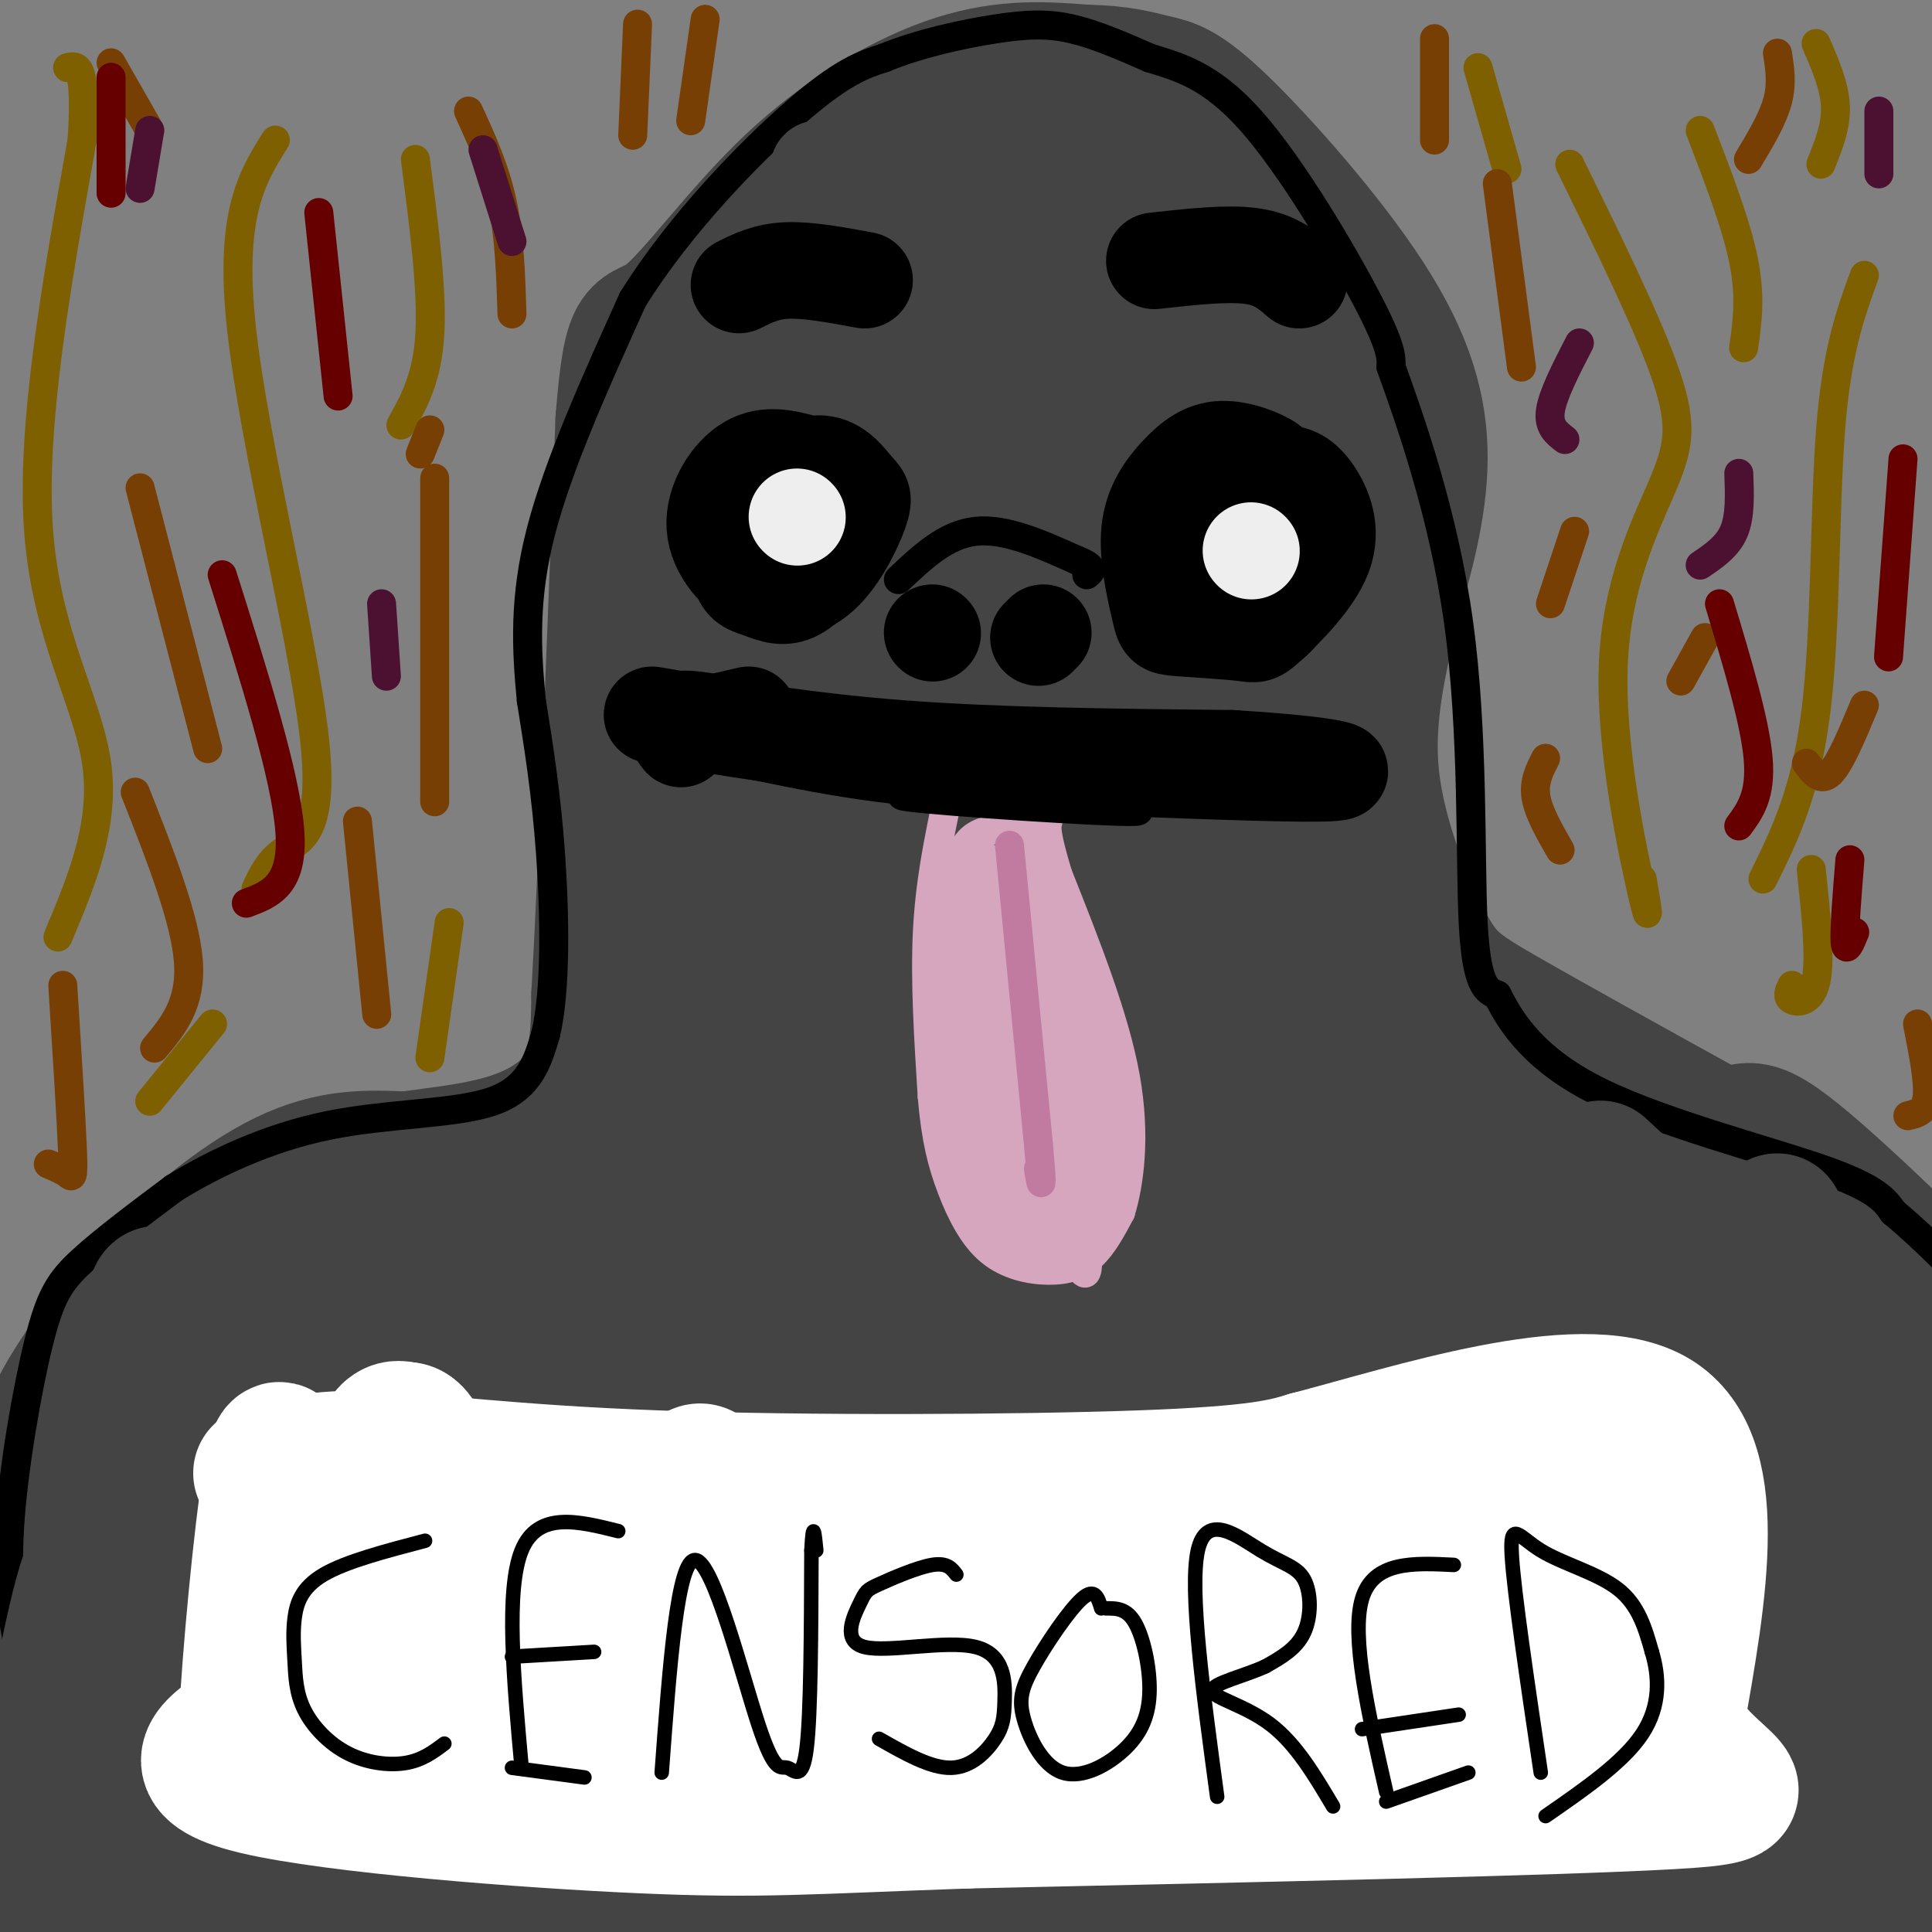 <svg viewBox='0 0 400 400' version='1.1' xmlns='http://www.w3.org/2000/svg' xmlns:xlink='http://www.w3.org/1999/xlink'><rect x="0" y="0" width="400" height="400" fill="#808080" stroke="none"/><g fill='none' stroke='#444444' stroke-width='28' stroke-linecap='round' stroke-linejoin='round'><path d='M3,329c1.333,-11.417 2.667,-22.833 7,-33c4.333,-10.167 11.667,-19.083 19,-28'/><path d='M29,268c8.511,-9.511 20.289,-19.289 30,-24c9.711,-4.711 17.356,-4.356 25,-4'/><path d='M84,240c7.988,-1.095 15.458,-1.833 22,-4c6.542,-2.167 12.155,-5.762 15,-11c2.845,-5.238 2.923,-12.119 3,-19'/><path d='M124,206c1.333,-23.000 3.167,-71.000 5,-119'/><path d='M129,87c1.692,-21.797 3.423,-16.791 9,-21c5.577,-4.209 15.002,-17.633 26,-28c10.998,-10.367 23.571,-17.676 34,-21c10.429,-3.324 18.715,-2.662 27,-2'/><path d='M225,15c6.933,0.068 10.767,1.236 14,2c3.233,0.764 5.867,1.122 14,9c8.133,7.878 21.767,23.275 30,36c8.233,12.725 11.067,22.779 11,33c-0.067,10.221 -3.033,20.611 -6,31'/><path d='M288,126c-2.383,10.825 -5.340,22.386 -4,35c1.340,12.614 6.976,26.281 11,34c4.024,7.719 6.435,9.491 16,15c9.565,5.509 26.282,14.754 43,24'/><path d='M354,234c7.929,2.452 6.250,-3.417 16,4c9.750,7.417 30.929,28.119 42,40c11.071,11.881 12.036,14.940 13,18'/></g>
<g fill='none' stroke='#000000' stroke-width='6' stroke-linecap='round' stroke-linejoin='round'><path d='M4,342c-1.369,-7.107 -2.738,-14.214 -2,-26c0.738,-11.786 3.583,-28.250 6,-38c2.417,-9.750 4.405,-12.786 9,-17c4.595,-4.214 11.798,-9.607 19,-15'/><path d='M36,246c8.286,-5.131 19.500,-10.458 32,-13c12.500,-2.542 26.286,-2.298 34,-5c7.714,-2.702 9.357,-8.351 11,-14'/><path d='M113,214c2.111,-8.978 1.889,-24.422 1,-37c-0.889,-12.578 -2.444,-22.289 -4,-32'/><path d='M110,145c-1.022,-10.622 -1.578,-21.178 2,-35c3.578,-13.822 11.289,-30.911 19,-48'/><path d='M131,62c9.711,-15.644 24.489,-30.756 34,-39c9.511,-8.244 13.756,-9.622 18,-11'/><path d='M183,12c7.226,-2.988 16.292,-4.958 23,-6c6.708,-1.042 11.060,-1.155 16,0c4.940,1.155 10.470,3.577 16,6'/><path d='M238,12c5.857,1.833 12.500,3.417 21,13c8.500,9.583 18.857,27.167 24,37c5.143,9.833 5.071,11.917 5,14'/><path d='M288,76c3.821,10.643 10.875,30.250 14,53c3.125,22.750 2.321,48.643 3,62c0.679,13.357 2.839,14.179 5,15'/><path d='M310,206c2.964,6.000 7.875,13.500 21,20c13.125,6.500 34.464,12.000 46,16c11.536,4.000 13.268,6.500 15,9'/><path d='M392,251c6.511,5.356 15.289,14.244 19,19c3.711,4.756 2.356,5.378 1,6'/></g>
<g fill='none' stroke='#444444' stroke-width='28' stroke-linecap='round' stroke-linejoin='round'><path d='M10,396c-1.575,-3.679 -3.151,-7.357 -1,-24c2.151,-16.643 8.028,-46.250 10,-47c1.972,-0.750 0.038,27.357 1,45c0.962,17.643 4.818,24.821 7,30c2.182,5.179 2.688,8.357 1,-4c-1.688,-12.357 -5.570,-40.250 -5,-66c0.570,-25.750 5.591,-49.357 8,-58c2.409,-8.643 2.204,-2.321 2,4'/><path d='M33,276c3.019,31.729 9.565,109.050 10,122c0.435,12.950 -5.243,-38.472 -8,-60c-2.757,-21.528 -2.595,-13.161 0,-28c2.595,-14.839 7.621,-52.882 11,-49c3.379,3.882 5.111,49.690 9,85c3.889,35.310 9.934,60.122 10,55c0.066,-5.122 -5.848,-40.177 -8,-59c-2.152,-18.823 -0.541,-21.414 0,-27c0.541,-5.586 0.012,-14.167 2,-24c1.988,-9.833 6.494,-20.916 11,-32'/><path d='M70,259c1.608,10.292 0.127,52.022 3,85c2.873,32.978 10.101,57.205 10,49c-0.101,-8.205 -7.531,-48.842 -11,-68c-3.469,-19.158 -2.979,-16.837 0,-27c2.979,-10.163 8.445,-32.811 11,-43c2.555,-10.189 2.200,-7.920 2,6c-0.200,13.920 -0.244,39.490 3,72c3.244,32.510 9.777,71.962 10,76c0.223,4.038 -5.863,-27.336 -9,-46c-3.137,-18.664 -3.325,-24.618 -2,-41c1.325,-16.382 4.162,-43.191 7,-70'/><path d='M94,252c0.262,-2.057 -2.584,27.802 -3,50c-0.416,22.198 1.599,36.736 4,51c2.401,14.264 5.187,28.254 8,35c2.813,6.746 5.651,6.250 5,0c-0.651,-6.250 -4.793,-18.253 -6,-54c-1.207,-35.747 0.521,-95.240 4,-78c3.479,17.240 8.708,111.211 10,131c1.292,19.789 -1.354,-34.606 -4,-89'/><path d='M112,298c1.214,-28.607 6.250,-55.625 9,-45c2.750,10.625 3.214,58.893 6,91c2.786,32.107 7.893,48.054 13,64'/><path d='M124,237c9.681,13.610 19.362,27.221 25,34c5.638,6.779 7.235,6.728 11,7c3.765,0.272 9.700,0.867 15,1c5.300,0.133 9.965,-0.195 19,-3c9.035,-2.805 22.438,-8.087 35,-17c12.562,-8.913 24.281,-21.456 36,-34'/><path d='M265,225c8.667,-8.500 12.333,-12.750 16,-17'/><path d='M286,210c1.552,4.579 3.104,9.158 18,25c14.896,15.842 43.135,42.947 61,59c17.865,16.053 25.356,21.056 6,2c-19.356,-19.056 -65.557,-62.169 -59,-60c6.557,2.169 65.874,49.620 81,61c15.126,11.380 -13.937,-13.310 -43,-38'/><path d='M350,259c-14.059,-12.721 -27.707,-25.523 -11,-10c16.707,15.523 63.767,59.372 63,60c-0.767,0.628 -49.362,-41.963 -62,-49c-12.638,-7.037 10.681,21.482 34,50'/><path d='M390,334c2.200,3.420 4.401,6.841 5,9c0.599,2.159 -0.402,3.058 -4,2c-3.598,-1.058 -9.793,-4.073 -19,-9c-9.207,-4.927 -21.427,-11.765 -36,-30c-14.573,-18.235 -31.500,-47.867 -18,-28c13.500,19.867 57.427,89.232 66,104c8.573,14.768 -18.207,-25.062 -32,-52c-13.793,-26.938 -14.598,-40.983 -1,-18c13.598,22.983 41.599,82.995 49,102c7.401,19.005 -5.800,-2.998 -19,-25'/><path d='M381,389c-7.821,-15.770 -17.873,-42.695 -22,-53c-4.127,-10.305 -2.330,-3.989 0,4c2.330,7.989 5.192,17.652 9,24c3.808,6.348 8.563,9.382 12,17c3.437,7.618 5.556,19.820 2,-5c-3.556,-24.820 -12.788,-86.663 -13,-98c-0.212,-11.337 8.597,27.832 18,57c9.403,29.168 19.401,48.334 19,40c-0.401,-8.334 -11.200,-44.167 -22,-80'/><path d='M384,295c-7.509,-22.845 -15.281,-39.959 -16,-42c-0.719,-2.041 5.614,10.989 8,25c2.386,14.011 0.825,29.003 2,47c1.175,17.997 5.088,38.998 9,60'/><path d='M387,385c5.912,17.262 16.192,30.418 3,6c-13.192,-24.418 -49.855,-86.408 -64,-110c-14.145,-23.592 -5.770,-8.785 -3,2c2.770,10.785 -0.064,17.549 9,45c9.064,27.451 30.025,75.588 29,78c-1.025,2.412 -24.038,-40.900 -40,-83c-15.962,-42.100 -24.874,-82.989 -24,-81c0.874,1.989 11.536,46.854 21,80c9.464,33.146 17.732,54.573 26,76'/><path d='M344,398c-1.504,4.098 -18.265,-23.656 -32,-65c-13.735,-41.344 -24.443,-96.279 -25,-93c-0.557,3.279 9.039,64.773 21,110c11.961,45.227 26.287,74.187 19,47c-7.287,-27.187 -36.189,-110.522 -47,-136c-10.811,-25.478 -3.532,6.899 0,24c3.532,17.101 3.318,18.924 6,31c2.682,12.076 8.261,34.405 17,56c8.739,21.595 20.640,42.456 23,45c2.360,2.544 -4.820,-13.228 -12,-29'/><path d='M314,388c-6.464,-13.686 -16.624,-33.402 -25,-64c-8.376,-30.598 -14.968,-72.076 -17,-81c-2.032,-8.924 0.497,14.708 2,29c1.503,14.292 1.981,19.243 13,53c11.019,33.757 32.580,96.321 27,79c-5.580,-17.321 -38.301,-114.525 -51,-150c-12.699,-35.475 -5.377,-9.219 -3,1c2.377,10.219 -0.191,4.402 -1,13c-0.809,8.598 0.139,31.610 4,55c3.861,23.390 10.633,47.156 17,63c6.367,15.844 12.330,23.766 15,24c2.670,0.234 2.049,-7.219 0,-15c-2.049,-7.781 -5.524,-15.891 -9,-24'/><path d='M286,371c-9.758,-29.045 -29.652,-89.657 -37,-103c-7.348,-13.343 -2.150,20.583 -3,28c-0.850,7.417 -7.749,-11.674 3,16c10.749,27.674 39.145,102.114 36,97c-3.145,-5.114 -37.833,-89.783 -52,-122c-14.167,-32.217 -7.814,-11.981 1,20c8.814,31.981 20.090,75.709 20,78c-0.090,2.291 -11.545,-36.854 -23,-76'/><path d='M231,309c-7.385,-29.386 -14.348,-64.852 -8,-40c6.348,24.852 26.008,110.022 33,143c6.992,32.978 1.317,13.763 -7,-6c-8.317,-19.763 -19.275,-40.073 -27,-62c-7.725,-21.927 -12.216,-45.469 -16,-60c-3.784,-14.531 -6.860,-20.049 0,15c6.860,35.049 23.654,110.667 21,109c-2.654,-1.667 -24.758,-80.619 -34,-111c-9.242,-30.381 -5.621,-12.190 -2,6'/><path d='M191,303c2.809,27.104 10.830,91.862 9,99c-1.830,7.138 -13.511,-43.346 -19,-73c-5.489,-29.654 -4.787,-38.477 -6,-40c-1.213,-1.523 -4.342,4.255 -2,38c2.342,33.745 10.153,95.457 5,87c-5.153,-8.457 -23.272,-87.085 -31,-116c-7.728,-28.915 -5.065,-8.119 -3,13c2.065,21.119 3.533,42.559 5,64'/><path d='M149,375c2.282,19.336 5.485,35.676 3,15c-2.485,-20.676 -10.660,-78.367 -15,-101c-4.340,-22.633 -4.845,-10.208 -1,21c3.845,31.208 12.041,81.200 13,93c0.959,11.800 -5.319,-14.592 -10,-44c-4.681,-29.408 -7.766,-61.831 -6,-58c1.766,3.831 8.383,43.915 15,84'/></g>
<g fill='none' stroke='#ffffff' stroke-width='28' stroke-linecap='round' stroke-linejoin='round'><path d='M54,305c5.815,-1.696 11.631,-3.393 23,-3c11.369,0.393 28.292,2.875 59,4c30.708,1.125 75.202,0.893 100,0c24.798,-0.893 29.899,-2.446 35,-4'/><path d='M271,302c21.000,-5.467 56.000,-17.133 71,-9c15.000,8.133 10.000,36.067 5,64'/><path d='M347,357c7.044,13.333 22.156,14.667 -1,16c-23.156,1.333 -84.578,2.667 -146,4'/><path d='M200,377c-33.012,1.167 -42.542,2.083 -67,1c-24.458,-1.083 -63.845,-4.167 -80,-8c-16.155,-3.833 -9.077,-8.417 -2,-13'/><path d='M51,357c0.606,-13.294 3.121,-40.029 5,-51c1.879,-10.971 3.122,-6.178 5,11c1.878,17.178 4.390,46.740 7,45c2.610,-1.740 5.317,-34.783 8,-51c2.683,-16.217 5.341,-15.609 8,-15'/><path d='M84,296c2.671,-0.248 5.349,6.631 9,21c3.651,14.369 8.276,36.226 11,45c2.724,8.774 3.549,4.465 4,-8c0.451,-12.465 0.529,-33.085 2,-41c1.471,-7.915 4.334,-3.125 7,6c2.666,9.125 5.134,22.583 7,29c1.866,6.417 3.129,5.792 4,10c0.871,4.208 1.350,13.248 4,0c2.650,-13.248 7.471,-48.785 12,-53c4.529,-4.215 8.764,22.893 13,50'/><path d='M157,355c2.363,9.429 1.770,8.000 2,11c0.230,3.000 1.283,10.429 4,-4c2.717,-14.429 7.096,-50.715 12,-50c4.904,0.715 10.332,38.433 14,51c3.668,12.567 5.577,-0.016 7,-4c1.423,-3.984 2.359,0.631 4,-9c1.641,-9.631 3.986,-33.509 8,-31c4.014,2.509 9.696,31.406 14,41c4.304,9.594 7.230,-0.116 9,-6c1.770,-5.884 2.385,-7.942 3,-10'/><path d='M234,344c1.737,-10.585 4.579,-32.047 9,-29c4.421,3.047 10.423,30.605 13,45c2.577,14.395 1.731,15.628 5,3c3.269,-12.628 10.655,-39.117 14,-49c3.345,-9.883 2.651,-3.159 3,-5c0.349,-1.841 1.743,-12.246 4,1c2.257,13.246 5.377,50.143 9,51c3.623,0.857 7.749,-34.327 11,-47c3.251,-12.673 5.625,-2.837 8,7'/><path d='M310,321c3.469,10.663 8.142,33.820 11,44c2.858,10.180 3.900,7.381 6,-10c2.100,-17.381 5.256,-49.345 7,-47c1.744,2.345 2.076,39.000 2,49c-0.076,10.000 -0.559,-6.654 0,-21c0.559,-14.346 2.160,-26.385 -7,-26c-9.160,0.385 -29.080,13.192 -49,26'/><path d='M280,336c-36.726,5.321 -104.042,5.625 -146,9c-41.958,3.375 -58.560,9.821 -60,11c-1.440,1.179 12.280,-2.911 26,-7'/></g>
<g fill='none' stroke='#000000' stroke-width='3' stroke-linecap='round' stroke-linejoin='round'><path d='M88,319c-8.199,2.149 -16.398,4.298 -21,7c-4.602,2.702 -5.608,5.956 -6,9c-0.392,3.044 -0.168,5.876 0,9c0.168,3.124 0.282,6.538 2,10c1.718,3.462 5.039,6.970 9,9c3.961,2.030 8.560,2.580 12,2c3.440,-0.580 5.720,-2.290 8,-4'/><path d='M108,366c-1.667,-18.417 -3.333,-36.833 0,-45c3.333,-8.167 11.667,-6.083 20,-4'/><path d='M106,343c0.000,0.000 17.000,-1.000 17,-1'/><path d='M106,366c0.000,0.000 15.000,2.000 15,2'/><path d='M137,367c1.638,-22.207 3.276,-44.415 7,-44c3.724,0.415 9.534,23.451 13,34c3.466,10.549 4.587,8.609 6,9c1.413,0.391 3.118,3.112 4,-4c0.882,-7.112 0.941,-24.056 1,-41'/><path d='M168,321c0.333,-6.833 0.667,-3.417 1,0'/><path d='M198,326c-0.950,-1.256 -1.901,-2.511 -5,-2c-3.099,0.511 -8.347,2.789 -11,4c-2.653,1.211 -2.713,1.355 -4,4c-1.287,2.645 -3.803,7.789 1,9c4.803,1.211 16.925,-1.513 23,0c6.075,1.513 6.103,7.261 6,11c-0.103,3.739 -0.335,5.468 -2,8c-1.665,2.532 -4.761,5.866 -9,6c-4.239,0.134 -9.619,-2.933 -15,-6'/><path d='M228,333c-0.659,-2.192 -1.317,-4.385 -4,-2c-2.683,2.385 -7.389,9.347 -10,14c-2.611,4.653 -3.127,6.998 -2,11c1.127,4.002 3.896,9.661 8,11c4.104,1.339 9.543,-1.641 13,-5c3.457,-3.359 4.931,-7.097 5,-12c0.069,-4.903 -1.266,-10.972 -3,-14c-1.734,-3.028 -3.867,-3.014 -6,-3'/><path d='M252,372c-2.903,-21.450 -5.805,-42.900 -4,-51c1.805,-8.100 8.319,-2.852 13,0c4.681,2.852 7.530,3.306 9,6c1.470,2.694 1.563,7.627 0,11c-1.563,3.373 -4.781,5.187 -8,7'/><path d='M262,345c-4.286,2.000 -11.000,3.500 -11,5c0.000,1.500 6.714,3.000 12,7c5.286,4.000 9.143,10.500 13,17'/><path d='M287,371c-3.667,-16.083 -7.333,-32.167 -5,-40c2.333,-7.833 10.667,-7.417 19,-7'/><path d='M282,358c0.000,0.000 20.000,-3.000 20,-3'/><path d='M287,373c0.000,0.000 17.000,-6.000 17,-6'/><path d='M319,367c-2.780,-18.744 -5.560,-37.488 -6,-45c-0.440,-7.512 1.458,-3.792 6,-1c4.542,2.792 11.726,4.655 16,8c4.274,3.345 5.637,8.173 7,13'/><path d='M342,342c1.533,5.044 1.867,11.156 -2,17c-3.867,5.844 -11.933,11.422 -20,17'/></g>
<g fill='none' stroke='#444444' stroke-width='20' stroke-linecap='round' stroke-linejoin='round'><path d='M155,259c-3.448,-4.952 -6.896,-9.904 -9,-20c-2.104,-10.096 -2.863,-25.335 -4,-37c-1.137,-11.665 -2.652,-19.756 1,-3c3.652,16.756 12.472,58.359 16,60c3.528,1.641 1.764,-36.679 0,-75'/><path d='M159,184c0.915,-3.968 3.201,23.613 7,49c3.799,25.387 9.110,48.580 11,28c1.890,-20.580 0.360,-84.932 0,-99c-0.360,-14.068 0.450,22.147 4,56c3.550,33.853 9.840,65.345 12,43c2.160,-22.345 0.188,-98.527 0,-123c-0.188,-24.473 1.406,2.764 3,30'/><path d='M196,168c1.418,13.298 3.462,31.543 7,56c3.538,24.457 8.570,55.126 9,26c0.430,-29.126 -3.741,-118.048 -2,-125c1.741,-6.952 9.395,68.064 14,109c4.605,40.936 6.163,47.790 5,14c-1.163,-33.790 -5.047,-108.226 -5,-126c0.047,-17.774 4.023,21.113 8,60'/><path d='M232,182c5.074,32.649 13.761,84.272 16,63c2.239,-21.272 -1.968,-115.438 -4,-144c-2.032,-28.562 -1.890,8.479 2,52c3.890,43.521 11.527,93.521 15,74c3.473,-19.521 2.781,-108.563 2,-130c-0.781,-21.437 -1.652,24.732 0,54c1.652,29.268 5.826,41.634 10,54'/><path d='M273,205c2.420,-1.600 3.468,-32.598 3,-57c-0.468,-24.402 -2.454,-42.206 -3,-30c-0.546,12.206 0.348,54.423 1,58c0.652,3.577 1.061,-31.484 -2,-58c-3.061,-26.516 -9.593,-44.485 -11,-42c-1.407,2.485 2.312,25.424 5,36c2.688,10.576 4.344,8.788 6,7'/><path d='M272,119c-3.752,-15.190 -16.133,-56.666 -17,-61c-0.867,-4.334 9.780,28.475 15,41c5.220,12.525 5.012,4.765 2,-6c-3.012,-10.765 -8.828,-24.535 -11,-31c-2.172,-6.465 -0.700,-5.625 3,6c3.700,11.625 9.629,34.036 12,41c2.371,6.964 1.186,-1.518 0,-10'/><path d='M276,99c-5.192,-11.172 -18.171,-34.103 -26,-44c-7.829,-9.897 -10.509,-6.761 -13,-6c-2.491,0.761 -4.795,-0.853 -8,1c-3.205,1.853 -7.311,7.171 -11,14c-3.689,6.829 -6.961,15.168 -7,27c-0.039,11.832 3.155,27.159 5,33c1.845,5.841 2.341,2.198 3,3c0.659,0.802 1.482,6.050 4,-4c2.518,-10.050 6.731,-35.397 8,-51c1.269,-15.603 -0.406,-21.463 -2,-27c-1.594,-5.537 -3.108,-10.752 -6,-10c-2.892,0.752 -7.163,7.472 -10,14c-2.837,6.528 -4.239,12.865 -5,23c-0.761,10.135 -0.880,24.067 -1,38'/><path d='M207,110c1.853,11.858 6.987,22.504 11,23c4.013,0.496 6.907,-9.158 9,-21c2.093,-11.842 3.386,-25.872 3,-38c-0.386,-12.128 -2.453,-22.354 -5,-28c-2.547,-5.646 -5.576,-6.711 -8,-7c-2.424,-0.289 -4.242,0.198 -6,1c-1.758,0.802 -3.456,1.919 -7,8c-3.544,6.081 -8.932,17.127 -12,33c-3.068,15.873 -3.815,36.573 -3,47c0.815,10.427 3.190,10.581 5,10c1.810,-0.581 3.053,-1.896 5,-9c1.947,-7.104 4.598,-19.998 5,-35c0.402,-15.002 -1.444,-32.111 -4,-41c-2.556,-8.889 -5.823,-9.559 -10,-7c-4.177,2.559 -9.264,8.346 -14,19c-4.736,10.654 -9.121,26.176 -11,40c-1.879,13.824 -1.251,25.950 0,35c1.251,9.050 3.126,15.025 5,21'/><path d='M170,161c2.227,5.174 5.294,7.611 8,-3c2.706,-10.611 5.051,-34.268 4,-52c-1.051,-17.732 -5.498,-29.537 -9,-35c-3.502,-5.463 -6.057,-4.584 -9,-3c-2.943,1.584 -6.273,3.871 -10,12c-3.727,8.129 -7.852,22.099 -10,40c-2.148,17.901 -2.319,39.732 -1,53c1.319,13.268 4.129,17.973 6,19c1.871,1.027 2.802,-1.624 4,-4c1.198,-2.376 2.661,-4.478 1,-25c-1.661,-20.522 -6.447,-59.465 -9,-74c-2.553,-14.535 -2.875,-4.663 -4,0c-1.125,4.663 -3.054,4.116 -3,18c0.054,13.884 2.092,42.200 5,58c2.908,15.800 6.688,19.086 9,20c2.312,0.914 3.156,-0.543 4,-2'/><path d='M156,183c3.768,-33.952 11.189,-117.833 13,-141c1.811,-23.167 -1.986,14.380 -3,56c-1.014,41.620 0.756,87.313 3,83c2.244,-4.313 4.962,-58.630 11,-100c6.038,-41.370 15.395,-69.792 15,-52c-0.395,17.792 -10.541,81.798 -14,106c-3.459,24.202 -0.229,8.601 3,-7'/><path d='M184,128c8.112,-26.080 26.893,-87.779 35,-100c8.107,-12.221 5.539,25.036 6,44c0.461,18.964 3.950,19.635 7,22c3.050,2.365 5.659,6.425 8,11c2.341,4.575 4.412,9.665 4,-5c-0.412,-14.665 -3.306,-49.085 -5,-57c-1.694,-7.915 -2.187,10.677 1,23c3.187,12.323 10.053,18.378 11,14c0.947,-4.378 -4.027,-19.189 -9,-34'/><path d='M242,46c-4.868,-9.761 -12.539,-17.164 -16,-20c-3.461,-2.836 -2.713,-1.105 -6,1c-3.287,2.105 -10.608,4.585 -16,13c-5.392,8.415 -8.853,22.764 -8,26c0.853,3.236 6.021,-4.641 8,-11c1.979,-6.359 0.771,-11.198 0,-15c-0.771,-3.802 -1.103,-6.565 -3,-8c-1.897,-1.435 -5.357,-1.540 -12,5c-6.643,6.540 -16.469,19.726 -23,33c-6.531,13.274 -9.765,26.637 -13,40'/></g>
<g fill='none' stroke='#000000' stroke-width='20' stroke-linecap='round' stroke-linejoin='round'><path d='M167,96c-4.094,-1.118 -8.189,-2.236 -12,0c-3.811,2.236 -7.340,7.827 -7,13c0.340,5.173 4.548,9.928 9,12c4.452,2.072 9.149,1.461 13,-2c3.851,-3.461 6.857,-9.773 8,-13c1.143,-3.227 0.423,-3.369 -1,-5c-1.423,-1.631 -3.549,-4.752 -7,-5c-3.451,-0.248 -8.225,2.376 -13,5'/><path d='M157,101c-3.074,4.132 -4.258,11.963 -4,16c0.258,4.037 1.958,4.279 4,5c2.042,0.721 4.427,1.922 7,1c2.573,-0.922 5.336,-3.968 7,-8c1.664,-4.032 2.230,-9.050 1,-13c-1.230,-3.950 -4.254,-6.833 -7,-4c-2.746,2.833 -5.213,11.381 -4,15c1.213,3.619 6.107,2.310 11,1'/><path d='M263,99c0.912,-0.841 1.824,-1.683 0,-3c-1.824,-1.317 -6.385,-3.110 -10,-3c-3.615,0.110 -6.285,2.123 -9,5c-2.715,2.877 -5.473,6.617 -6,12c-0.527,5.383 1.179,12.411 2,16c0.821,3.589 0.756,3.741 4,4c3.244,0.259 9.798,0.624 13,1c3.202,0.376 3.054,0.764 6,-2c2.946,-2.764 8.986,-8.679 11,-14c2.014,-5.321 0.002,-10.047 -2,-13c-2.002,-2.953 -3.992,-4.131 -7,-4c-3.008,0.131 -7.033,1.571 -10,4c-2.967,2.429 -4.876,5.846 -6,10c-1.124,4.154 -1.464,9.044 1,12c2.464,2.956 7.732,3.978 13,5'/><path d='M263,129c4.136,-2.948 7.976,-12.818 8,-18c0.024,-5.182 -3.767,-5.676 -7,-6c-3.233,-0.324 -5.908,-0.479 -7,2c-1.092,2.479 -0.602,7.592 1,11c1.602,3.408 4.316,5.110 7,4c2.684,-1.110 5.338,-5.031 6,-8c0.662,-2.969 -0.669,-4.984 -2,-7'/></g>
<g fill='none' stroke='#eeeeee' stroke-width='20' stroke-linecap='round' stroke-linejoin='round'><path d='M165,107c0.000,0.000 0.100,0.100 0.1,0.1'/><path d='M259,114c0.000,0.000 0.100,0.100 0.1,0.1'/></g>
<g fill='none' stroke='#000000' stroke-width='20' stroke-linecap='round' stroke-linejoin='round'><path d='M155,148c0.000,0.000 -13.000,3.000 -13,3'/><path d='M135,148c16.000,2.750 32.000,5.500 52,7c20.000,1.500 44.000,1.750 68,2'/><path d='M255,157c17.156,1.022 26.044,2.578 21,3c-5.044,0.422 -24.022,-0.289 -43,-1'/><path d='M233,159c-15.964,-0.369 -34.375,-0.792 -51,-3c-16.625,-2.208 -31.464,-6.202 -38,-7c-6.536,-0.798 -4.768,1.601 -3,4'/><path d='M153,59c2.833,-1.417 5.667,-2.833 10,-3c4.333,-0.167 10.167,0.917 16,2'/><path d='M239,54c7.500,-0.833 15.000,-1.667 20,-1c5.000,0.667 7.500,2.833 10,5'/><path d='M193,131c0.000,0.000 0.100,0.100 0.1,0.1'/><path d='M216,131c0.000,0.000 -1.000,1.000 -1,1'/></g>
<g fill='none' stroke='#000000' stroke-width='6' stroke-linecap='round' stroke-linejoin='round'><path d='M186,120c4.917,-4.667 9.833,-9.333 16,-10c6.167,-0.667 13.583,2.667 21,6'/><path d='M223,116c3.833,1.500 2.917,2.250 2,3'/></g>
<g fill='none' stroke='#d5a6bd' stroke-width='6' stroke-linecap='round' stroke-linejoin='round'><path d='M196,166c-1.750,8.417 -3.500,16.833 -4,27c-0.500,10.167 0.250,22.083 1,34'/><path d='M193,227c0.737,8.844 2.079,13.956 4,19c1.921,5.044 4.422,10.022 8,13c3.578,2.978 8.232,3.956 12,4c3.768,0.044 6.648,-0.844 9,-3c2.352,-2.156 4.176,-5.578 6,-9'/><path d='M232,251c1.778,-5.756 3.222,-15.644 1,-28c-2.222,-12.356 -8.111,-27.178 -14,-42'/><path d='M219,181c-2.667,-8.833 -2.333,-9.917 -2,-11'/><path d='M211,260c-5.833,-11.417 -11.667,-22.833 -14,-35c-2.333,-12.167 -1.167,-25.083 0,-38'/><path d='M197,187c0.711,-8.978 2.489,-12.422 5,-14c2.511,-1.578 5.756,-1.289 9,-1'/><path d='M211,172c2.511,-1.489 4.289,-4.711 7,6c2.711,10.711 6.356,35.356 10,60'/><path d='M228,238c2.115,11.482 2.404,10.187 1,13c-1.404,2.813 -4.501,9.734 -8,10c-3.499,0.266 -7.402,-6.125 -10,-10c-2.598,-3.875 -3.892,-5.236 -5,-20c-1.108,-14.764 -2.031,-42.933 -2,-51c0.031,-8.067 1.015,3.966 2,16'/><path d='M206,196c2.004,15.601 6.013,46.603 8,58c1.987,11.397 1.950,3.190 3,3c1.050,-0.190 3.186,7.639 1,-8c-2.186,-15.639 -8.695,-54.744 -10,-60c-1.305,-5.256 2.595,23.337 5,38c2.405,14.663 3.315,15.394 6,23c2.685,7.606 7.146,22.086 6,7c-1.146,-15.086 -7.899,-59.739 -11,-75c-3.101,-15.261 -2.551,-1.131 -2,13'/><path d='M212,195c2.555,13.742 9.943,41.598 14,51c4.057,9.402 4.783,0.352 1,-18c-3.783,-18.352 -12.077,-46.004 -13,-44c-0.923,2.004 5.524,33.665 9,48c3.476,14.335 3.981,11.346 5,11c1.019,-0.346 2.552,1.951 3,-2c0.448,-3.951 -0.189,-14.152 -4,-26c-3.811,-11.848 -10.795,-25.344 -15,-29c-4.205,-3.656 -5.630,2.527 -6,11c-0.370,8.473 0.315,19.237 1,30'/><path d='M207,227c1.730,10.207 5.554,20.725 7,19c1.446,-1.725 0.515,-15.691 -2,-29c-2.515,-13.309 -6.615,-25.960 -9,-30c-2.385,-4.040 -3.057,0.530 -4,5c-0.943,4.470 -2.159,8.841 -2,18c0.159,9.159 1.692,23.106 4,34c2.308,10.894 5.392,18.734 7,13c1.608,-5.734 1.741,-25.044 0,-42c-1.741,-16.956 -5.354,-31.559 -7,-30c-1.646,1.559 -1.323,19.279 -1,37'/><path d='M200,222c1.847,12.662 6.966,25.816 10,31c3.034,5.184 3.985,2.397 4,-5c0.015,-7.397 -0.904,-19.405 -2,-31c-1.096,-11.595 -2.369,-22.778 -4,-29c-1.631,-6.222 -3.620,-7.482 -5,-7c-1.380,0.482 -2.151,2.708 -3,6c-0.849,3.292 -1.778,7.651 1,20c2.778,12.349 9.261,32.687 12,40c2.739,7.313 1.734,1.599 3,1c1.266,-0.599 4.802,3.916 3,-12c-1.802,-15.916 -8.944,-52.262 -10,-55c-1.056,-2.738 3.972,28.131 9,59'/><path d='M218,240c2.488,8.286 4.208,-0.500 5,-5c0.792,-4.500 0.655,-4.714 -2,-11c-2.655,-6.286 -7.827,-18.643 -13,-31'/></g>
<g fill='none' stroke='#c27ba0' stroke-width='6' stroke-linecap='round' stroke-linejoin='round'><path d='M209,175c0.000,0.000 6.000,62.000 6,62'/><path d='M215,237c1.000,11.167 0.500,8.083 0,5'/></g>
<g fill='none' stroke='#000000' stroke-width='6' stroke-linecap='round' stroke-linejoin='round'><path d='M224,165c-21.400,-0.467 -42.800,-0.933 -36,0c6.800,0.933 41.800,3.267 47,3c5.200,-0.267 -19.400,-3.133 -44,-6'/><path d='M191,162c-12.333,-1.833 -21.167,-3.417 -30,-5'/></g>
<g fill='none' stroke='#7f6000' stroke-width='6' stroke-linecap='round' stroke-linejoin='round'><path d='M12,194c4.911,-11.667 9.822,-23.333 8,-36c-1.822,-12.667 -10.378,-26.333 -12,-48c-1.622,-21.667 3.689,-51.333 9,-81'/><path d='M17,29c1.000,-16.000 -1.000,-15.500 -3,-15'/><path d='M53,184c1.369,-2.935 2.738,-5.869 6,-8c3.262,-2.131 8.417,-3.458 6,-24c-2.417,-20.542 -12.405,-60.298 -15,-84c-2.595,-23.702 2.202,-31.351 7,-39'/><path d='M83,88c2.750,-4.917 5.500,-9.833 6,-19c0.500,-9.167 -1.250,-22.583 -3,-36'/><path d='M93,191c0.000,0.000 -4.000,28.000 -4,28'/><path d='M44,212c0.000,0.000 -13.000,16.000 -13,16'/><path d='M340,182c0.943,5.582 1.885,11.164 0,3c-1.885,-8.164 -6.598,-30.075 -6,-47c0.598,-16.925 6.507,-28.864 10,-37c3.493,-8.136 4.569,-12.467 1,-23c-3.569,-10.533 -11.785,-27.266 -20,-44'/><path d='M365,182c4.467,-9.044 8.933,-18.089 11,-35c2.067,-16.911 1.733,-41.689 3,-58c1.267,-16.311 4.133,-24.156 7,-32'/><path d='M361,72c0.750,-5.250 1.500,-10.500 0,-18c-1.500,-7.500 -5.250,-17.250 -9,-27'/><path d='M377,34c1.583,-3.917 3.167,-7.833 3,-12c-0.167,-4.167 -2.083,-8.583 -4,-13'/><path d='M312,35c0.000,0.000 -6.000,-21.000 -6,-21'/><path d='M371,204c-0.578,1.200 -1.156,2.400 0,3c1.156,0.600 4.044,0.600 5,-4c0.956,-4.600 -0.022,-13.800 -1,-23'/></g>
<g fill='none' stroke='#783f04' stroke-width='6' stroke-linecap='round' stroke-linejoin='round'><path d='M32,217c3.833,-4.583 7.667,-9.167 7,-18c-0.667,-8.833 -5.833,-21.917 -11,-35'/><path d='M43,155c0.000,0.000 -14.000,-54.000 -14,-54'/><path d='M90,166c0.000,0.000 0.000,-67.000 0,-67'/><path d='M106,65c-0.250,-8.000 -0.500,-16.000 -2,-23c-1.500,-7.000 -4.250,-13.000 -7,-19'/><path d='M31,27c0.000,0.000 -8.000,-14.000 -8,-14'/><path d='M315,76c0.000,0.000 -5.000,-38.000 -5,-38'/><path d='M323,176c-2.250,-3.917 -4.500,-7.833 -5,-11c-0.500,-3.167 0.750,-5.583 2,-8'/><path d='M395,231c1.833,-0.417 3.667,-0.833 4,-4c0.333,-3.167 -0.833,-9.083 -2,-15'/><path d='M10,241c1.533,0.644 3.067,1.289 4,2c0.933,0.711 1.267,1.489 1,-5c-0.267,-6.489 -1.133,-20.244 -2,-34'/><path d='M78,210c0.000,0.000 -4.000,-40.000 -4,-40'/><path d='M87,94c0.000,0.000 2.000,-5.000 2,-5'/><path d='M131,28c0.000,0.000 1.000,-23.000 1,-23'/><path d='M143,25c0.000,0.000 3.000,-21.000 3,-21'/><path d='M297,29c0.000,0.000 0.000,-21.000 0,-21'/><path d='M362,33c2.500,-4.167 5.000,-8.333 6,-12c1.000,-3.667 0.500,-6.833 0,-10'/><path d='M374,158c1.500,2.000 3.000,4.000 5,2c2.000,-2.000 4.500,-8.000 7,-14'/><path d='M348,141c0.000,0.000 5.000,-9.000 5,-9'/><path d='M321,125c0.000,0.000 5.000,-15.000 5,-15'/></g>
<g fill='none' stroke='#660000' stroke-width='6' stroke-linecap='round' stroke-linejoin='round'><path d='M51,187c4.917,-1.833 9.833,-3.667 9,-15c-0.833,-11.333 -7.417,-32.167 -14,-53'/><path d='M70,82c0.000,0.000 -4.000,-38.000 -4,-38'/><path d='M23,40c0.000,0.000 0.000,-24.000 0,-24'/><path d='M360,171c2.333,-3.167 4.667,-6.333 4,-14c-0.667,-7.667 -4.333,-19.833 -8,-32'/><path d='M391,136c0.000,0.000 3.000,-41.000 3,-41'/><path d='M384,193c-0.917,2.250 -1.833,4.500 -2,2c-0.167,-2.500 0.417,-9.750 1,-17'/></g>
<g fill='none' stroke='#4c1130' stroke-width='6' stroke-linecap='round' stroke-linejoin='round'><path d='M80,140c0.000,0.000 -1.000,-15.000 -1,-15'/><path d='M106,50c0.000,0.000 -6.000,-19.000 -6,-19'/><path d='M29,39c0.000,0.000 2.000,-12.000 2,-12'/><path d='M352,117c2.833,-1.917 5.667,-3.833 7,-7c1.333,-3.167 1.167,-7.583 1,-12'/><path d='M324,91c-1.750,-1.333 -3.500,-2.667 -3,-6c0.500,-3.333 3.250,-8.667 6,-14'/><path d='M389,36c0.000,0.000 0.000,-13.000 0,-13'/></g>
</svg>